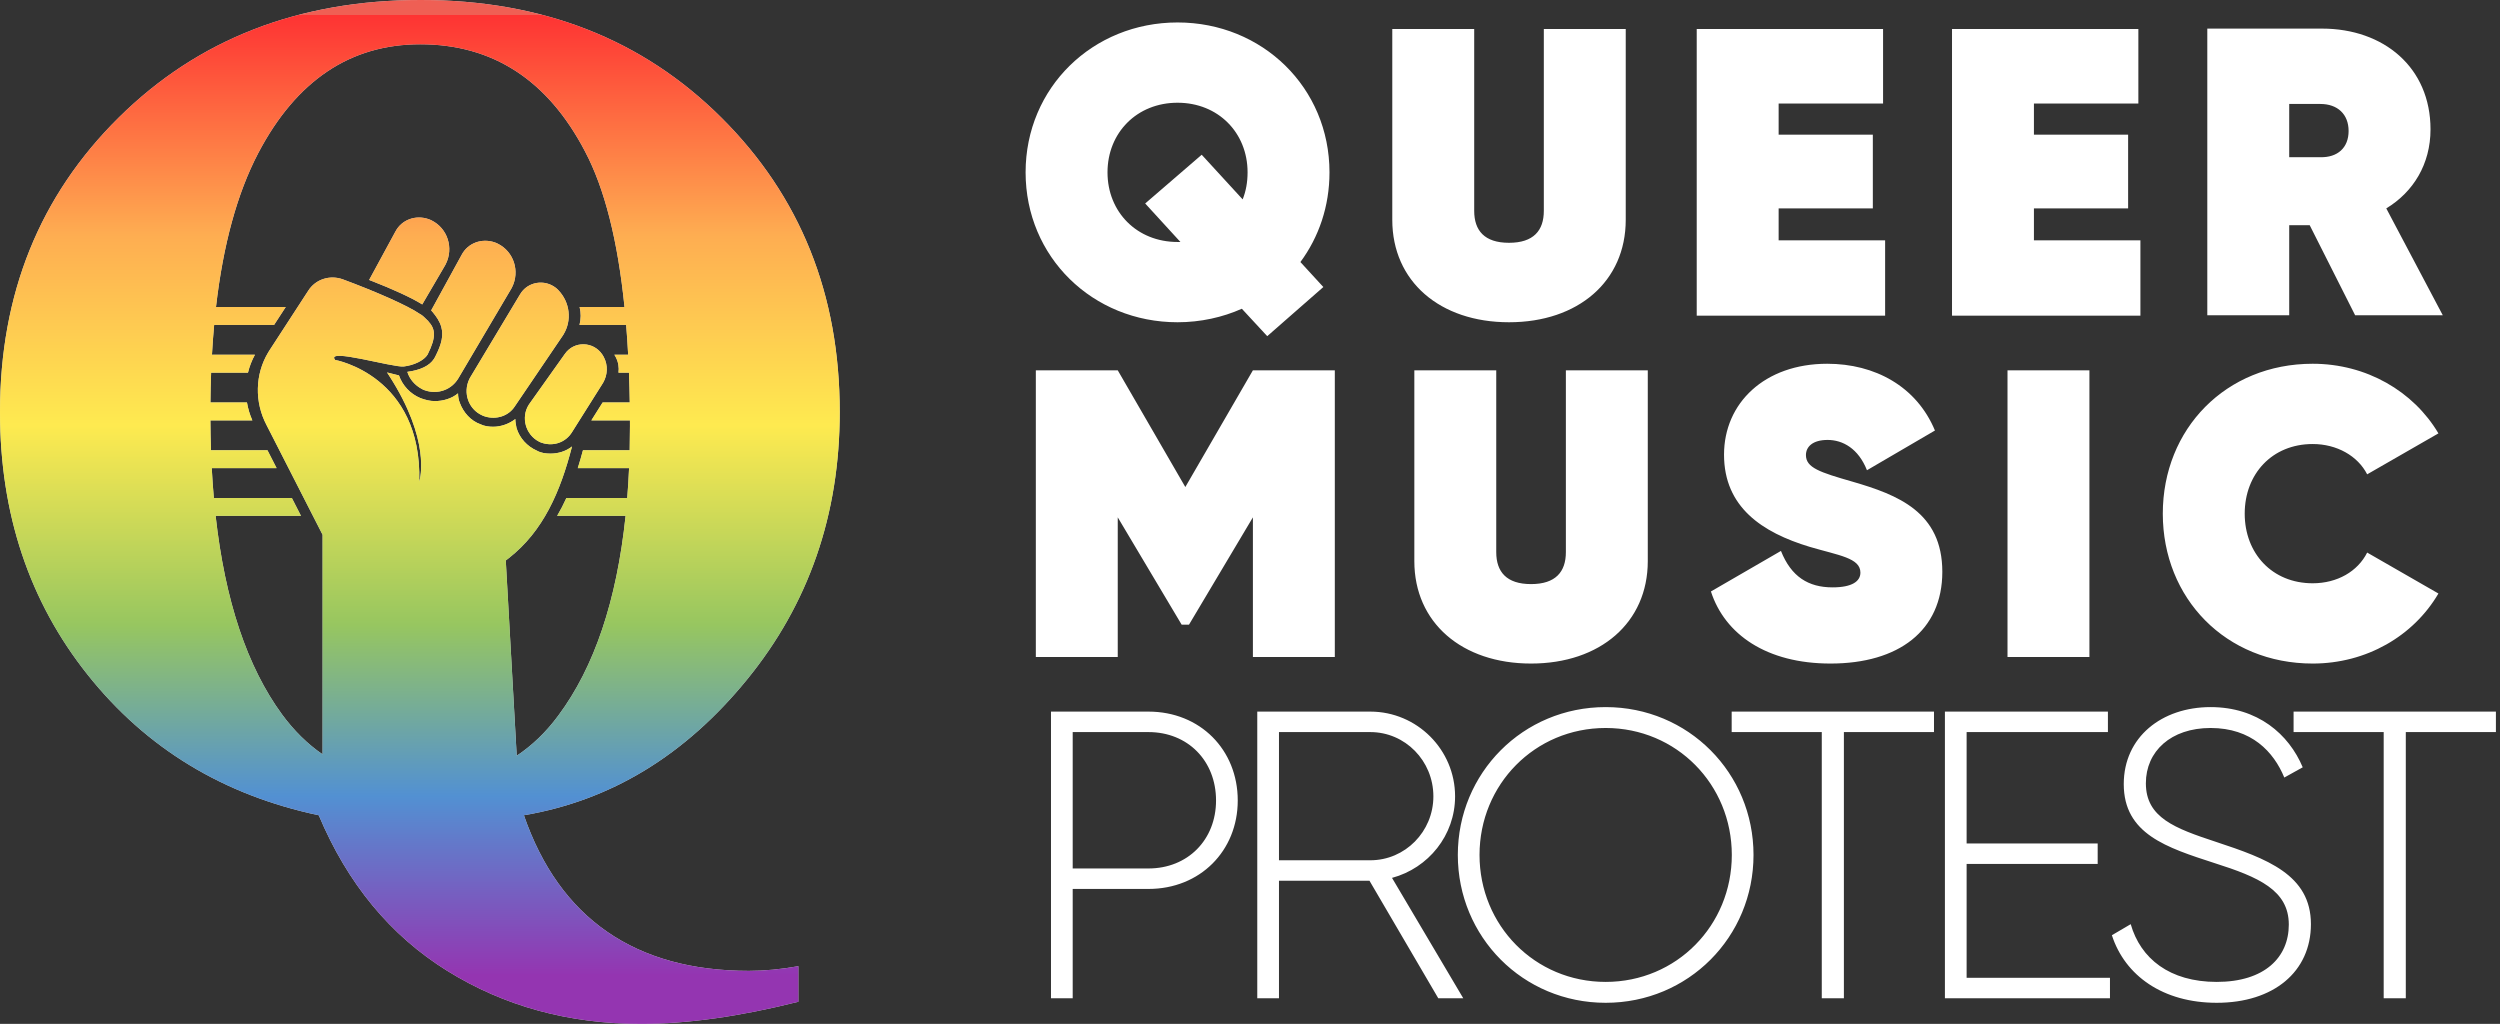 <?xml version="1.0" encoding="UTF-8"?>
<svg width="293px" height="120px" viewBox="0 0 293 120" version="1.1" xmlns="http://www.w3.org/2000/svg" xmlns:xlink="http://www.w3.org/1999/xlink">
    <rect x="0" y="0" width="293" height="120" fill="#333333" stroke="none"/>
    <!-- Generator: Sketch 63.1 (92452) - https://sketch.com -->
    <title>Group 6 Copy</title>
    <desc>Created with Sketch.</desc>
    <defs>
        <linearGradient x1="50%" y1="1.473%" x2="50%" y2="95.186%" id="linearGradient-1">
            <stop stop-color="#EB3729" offset="0%"></stop>
            <stop stop-color="#FE5601" offset="0%"></stop>
            <stop stop-color="#FE0000" offset="0.003%"></stop>
            <stop stop-color="#FE9926" offset="23.007%"></stop>
            <stop stop-color="#FEE524" offset="42.739%"></stop>
            <stop stop-color="#7DB838" offset="63.521%"></stop>
            <stop stop-color="#2775C7" offset="81.395%"></stop>
            <stop stop-color="#79039E" offset="100%"></stop>
        </linearGradient>
    </defs>
    <g id="Page-1" stroke="none" stroke-width="1" fill="none" fill-rule="evenodd">
        <g id="1A-Home-LG" transform="translate(-80, -285)">
            <g id="Group-6-Copy" transform="translate(80, 285)">
                <path d="M49.311,0 C63.563,0 75.31,4.599 84.553,13.796 C93.796,22.994 98.418,34.491 98.418,48.287 C98.418,60.307 94.798,70.757 87.558,79.636 C80.319,88.515 71.599,93.819 61.4,95.549 C63.495,101.605 66.75,106.158 71.167,109.209 C75.583,112.26 81.116,113.785 87.763,113.785 C89.585,113.785 91.52,113.603 93.569,113.238 L93.569,113.238 L93.569,117.405 C86.693,119.135 80.546,120 75.128,120 C66.659,120 59.089,117.928 52.419,113.785 C45.748,109.641 40.729,103.563 37.359,95.549 C26.158,93.182 17.131,87.695 10.279,79.089 C3.426,70.484 -1.56319402e-13,60.216 -1.56319402e-13,48.287 C-1.56319402e-13,34.445 4.644,22.937 13.933,13.762 C23.221,4.587 35.014,0 49.311,0 Z M49.243,5.191 C41.047,5.191 34.718,9.448 30.256,17.962 C27.802,22.661 26.155,28.667 25.314,35.982 L33.486,35.983 L32.122,38.081 L25.098,38.08 C24.994,39.216 24.909,40.381 24.842,41.577 L29.876,41.578 C29.51,42.242 29.239,42.948 29.063,43.675 L24.743,43.675 C24.701,44.815 24.673,45.981 24.662,47.172 L28.945,47.173 C29.066,47.888 29.276,48.593 29.576,49.272 L24.658,49.271 C24.665,50.46 24.688,51.626 24.727,52.768 L31.346,52.768 L32.418,54.866 L24.818,54.866 C24.881,56.059 24.963,57.225 25.063,58.364 L34.204,58.363 L35.276,60.461 L25.272,60.461 C26.377,70.398 28.972,78.155 33.056,83.734 C34.452,85.632 36.035,87.192 37.806,88.414 L37.807,62.674 L31.233,49.806 C29.813,47.102 29.896,43.875 31.42,41.325 L31.582,41.064 L36.128,34.07 C36.968,32.741 38.646,32.182 40.185,32.741 C43.961,34.14 47.808,35.818 49.207,36.798 C49.43,36.909 49.61,37.066 49.78,37.232 L49.906,37.357 L50.116,37.567 C50.186,37.567 50.186,37.637 50.186,37.637 C51.025,38.546 51.165,39.455 50.116,41.553 C49.696,42.253 48.507,42.812 47.318,42.952 C46.059,43.092 38.087,40.714 39.276,42.183 C39.276,42.183 49.486,44.001 49.137,56.45 L49.145,56.423 C49.263,56.036 50.47,51.548 45.593,44.007 L45.36,43.651 L46.759,44.001 C47.178,45.19 48.088,46.169 49.277,46.659 C49.836,46.869 50.396,47.008 50.955,47.008 C51.934,47.008 52.913,46.729 53.683,46.099 C53.683,46.519 53.753,46.869 53.892,47.218 C54.312,48.337 55.151,49.316 56.34,49.736 C56.76,49.946 57.319,50.016 57.809,50.016 C58.718,50.016 59.697,49.666 60.397,49.107 C60.397,49.456 60.467,49.806 60.537,50.156 C60.886,51.345 61.795,52.324 62.914,52.813 C63.404,53.093 63.963,53.163 64.523,53.163 C65.432,53.163 66.341,52.883 67.041,52.324 C65.682,57.623 63.663,62.262 59.638,65.408 L59.278,65.682 L60.56,88.572 C62.388,87.357 64.011,85.789 65.43,83.87 C69.648,78.211 72.278,70.408 73.319,60.461 L65.298,60.461 C65.693,59.788 66.053,59.088 66.383,58.363 L73.512,58.363 C73.604,57.224 73.675,56.058 73.727,54.866 L67.714,54.867 C67.932,54.181 68.134,53.481 68.323,52.769 L73.798,52.768 C73.82,51.858 73.83,50.934 73.83,49.994 C73.83,49.752 73.83,49.51 73.829,49.27 L69.305,49.271 L70.626,47.173 L73.808,47.172 C73.79,45.978 73.759,44.812 73.715,43.674 L72.488,43.676 C72.568,43.075 72.472,42.452 72.18,41.881 L72.076,41.693 L72.004,41.578 L73.62,41.576 C73.556,40.377 73.478,39.212 73.385,38.08 L67.917,38.081 C68.1,37.39 68.102,36.669 67.931,35.982 L73.193,35.982 C72.397,28.166 70.857,22.091 68.571,17.758 C64.2,9.38 57.758,5.191 49.243,5.191 Z M70.578,41.536 L70.677,41.693 L70.781,41.88 C71.265,42.826 71.21,43.913 70.713,44.805 L70.608,44.98 L67.041,50.645 C66.303,51.852 64.86,52.351 63.51,51.899 L63.334,51.834 L63.168,51.755 C61.601,50.949 61.03,48.919 61.972,47.439 L62.075,47.288 L66.201,41.483 C67.284,39.927 69.546,40.007 70.578,41.536 Z M65.152,33.742 L65.292,33.86 L65.452,34.021 C66.797,35.438 67.05,37.537 66.043,39.196 L65.922,39.385 L60.327,47.638 C59.592,48.773 58.157,49.207 56.872,48.818 L56.69,48.757 L56.512,48.682 C54.885,47.944 54.247,46.041 54.996,44.45 L55.081,44.281 L60.956,34.49 C61.834,33.004 63.82,32.692 65.152,33.742 Z M57.98,28.408 L58.159,28.475 L58.346,28.562 C60.241,29.506 60.948,31.811 60.004,33.681 L59.907,33.86 L53.753,44.281 C52.946,45.693 51.298,46.265 49.805,45.747 L49.626,45.68 L49.435,45.584 C48.619,45.149 47.998,44.426 47.738,43.581 C49.252,43.384 50.332,42.877 50.862,42.06 L50.955,41.903 L51.094,41.632 C51.757,40.303 51.987,39.32 51.724,38.336 C51.538,37.652 51.13,37.079 50.698,36.567 L50.535,36.378 L54.102,29.874 C54.842,28.462 56.487,27.89 57.98,28.408 Z M50.217,25.68 L50.396,25.747 L50.583,25.834 C52.478,26.778 53.185,29.084 52.241,30.953 L52.144,31.133 L49.486,35.679 C48.231,34.886 45.916,33.844 43.659,32.965 L43.262,32.811 L46.339,27.146 C47.079,25.734 48.724,25.162 50.217,25.68 Z" id="Logo-Gradient" fill="#FFFFFF"></path>
                <path d="M49.311,0 C63.563,0 75.31,4.599 84.553,13.796 C93.796,22.994 98.418,34.491 98.418,48.287 C98.418,60.307 94.798,70.757 87.558,79.636 C80.319,88.515 71.599,93.819 61.4,95.549 C63.495,101.605 66.75,106.158 71.167,109.209 C75.583,112.26 81.116,113.785 87.763,113.785 C89.585,113.785 91.52,113.603 93.569,113.238 L93.569,113.238 L93.569,117.405 C86.693,119.135 80.546,120 75.128,120 C66.659,120 59.089,117.928 52.419,113.785 C45.748,109.641 40.729,103.563 37.359,95.549 C26.158,93.182 17.131,87.695 10.279,79.089 C3.426,70.484 -1.56319402e-13,60.216 -1.56319402e-13,48.287 C-1.56319402e-13,34.445 4.644,22.937 13.933,13.762 C23.221,4.587 35.014,0 49.311,0 Z M49.243,5.191 C41.047,5.191 34.718,9.448 30.256,17.962 C27.802,22.661 26.155,28.667 25.314,35.982 L33.486,35.983 L32.122,38.081 L25.098,38.08 C24.994,39.216 24.909,40.381 24.842,41.577 L29.876,41.578 C29.51,42.242 29.239,42.948 29.063,43.675 L24.743,43.675 C24.701,44.815 24.673,45.981 24.662,47.172 L28.945,47.173 C29.066,47.888 29.276,48.593 29.576,49.272 L24.658,49.271 C24.665,50.46 24.688,51.626 24.727,52.768 L31.346,52.768 L32.418,54.866 L24.818,54.866 C24.881,56.059 24.963,57.225 25.063,58.364 L34.204,58.363 L35.276,60.461 L25.272,60.461 C26.377,70.398 28.972,78.155 33.056,83.734 C34.452,85.632 36.035,87.192 37.806,88.414 L37.807,62.674 L31.233,49.806 C29.813,47.102 29.896,43.875 31.42,41.325 L31.582,41.064 L36.128,34.07 C36.968,32.741 38.646,32.182 40.185,32.741 C43.961,34.14 47.808,35.818 49.207,36.798 C49.43,36.909 49.61,37.066 49.78,37.232 L49.906,37.357 L50.116,37.567 C50.186,37.567 50.186,37.637 50.186,37.637 C51.025,38.546 51.165,39.455 50.116,41.553 C49.696,42.253 48.507,42.812 47.318,42.952 C46.059,43.092 38.087,40.714 39.276,42.183 C39.276,42.183 49.486,44.001 49.137,56.45 L49.145,56.423 C49.263,56.036 50.47,51.548 45.593,44.007 L45.36,43.651 L46.759,44.001 C47.178,45.19 48.088,46.169 49.277,46.659 C49.836,46.869 50.396,47.008 50.955,47.008 C51.934,47.008 52.913,46.729 53.683,46.099 C53.683,46.519 53.753,46.869 53.892,47.218 C54.312,48.337 55.151,49.316 56.34,49.736 C56.76,49.946 57.319,50.016 57.809,50.016 C58.718,50.016 59.697,49.666 60.397,49.107 C60.397,49.456 60.467,49.806 60.537,50.156 C60.886,51.345 61.795,52.324 62.914,52.813 C63.404,53.093 63.963,53.163 64.523,53.163 C65.432,53.163 66.341,52.883 67.041,52.324 C65.682,57.623 63.663,62.262 59.638,65.408 L59.278,65.682 L60.56,88.572 C62.388,87.357 64.011,85.789 65.43,83.87 C69.648,78.211 72.278,70.408 73.319,60.461 L65.298,60.461 C65.693,59.788 66.053,59.088 66.383,58.363 L73.512,58.363 C73.604,57.224 73.675,56.058 73.727,54.866 L67.714,54.867 C67.932,54.181 68.134,53.481 68.323,52.769 L73.798,52.768 C73.82,51.858 73.83,50.934 73.83,49.994 C73.83,49.752 73.83,49.51 73.829,49.27 L69.305,49.271 L70.626,47.173 L73.808,47.172 C73.79,45.978 73.759,44.812 73.715,43.674 L72.488,43.676 C72.568,43.075 72.472,42.452 72.18,41.881 L72.076,41.693 L72.004,41.578 L73.62,41.576 C73.556,40.377 73.478,39.212 73.385,38.08 L67.917,38.081 C68.1,37.39 68.102,36.669 67.931,35.982 L73.193,35.982 C72.397,28.166 70.857,22.091 68.571,17.758 C64.2,9.38 57.758,5.191 49.243,5.191 Z M70.578,41.536 L70.677,41.693 L70.781,41.88 C71.265,42.826 71.21,43.913 70.713,44.805 L70.608,44.98 L67.041,50.645 C66.303,51.852 64.86,52.351 63.51,51.899 L63.334,51.834 L63.168,51.755 C61.601,50.949 61.03,48.919 61.972,47.439 L62.075,47.288 L66.201,41.483 C67.284,39.927 69.546,40.007 70.578,41.536 Z M65.152,33.742 L65.292,33.86 L65.452,34.021 C66.797,35.438 67.05,37.537 66.043,39.196 L65.922,39.385 L60.327,47.638 C59.592,48.773 58.157,49.207 56.872,48.818 L56.69,48.757 L56.512,48.682 C54.885,47.944 54.247,46.041 54.996,44.45 L55.081,44.281 L60.956,34.49 C61.834,33.004 63.82,32.692 65.152,33.742 Z M57.98,28.408 L58.159,28.475 L58.346,28.562 C60.241,29.506 60.948,31.811 60.004,33.681 L59.907,33.86 L53.753,44.281 C52.946,45.693 51.298,46.265 49.805,45.747 L49.626,45.68 L49.435,45.584 C48.619,45.149 47.998,44.426 47.738,43.581 C49.252,43.384 50.332,42.877 50.862,42.06 L50.955,41.903 L51.094,41.632 C51.757,40.303 51.987,39.32 51.724,38.336 C51.538,37.652 51.13,37.079 50.698,36.567 L50.535,36.378 L54.102,29.874 C54.842,28.462 56.487,27.89 57.98,28.408 Z M50.217,25.68 L50.396,25.747 L50.583,25.834 C52.478,26.778 53.185,29.084 52.241,30.953 L52.144,31.133 L49.486,35.679 C48.231,34.886 45.916,33.844 43.659,32.965 L43.262,32.811 L46.339,27.146 C47.079,25.734 48.724,25.162 50.217,25.68 Z" id="Logo-Gradient" fill="url(#linearGradient-1)" opacity="0.8"></path>
                <path d="M148.52,39.4 L155.096,33.64 L152.408,30.712 C154.568,27.784 155.816,24.184 155.816,20.2 C155.816,10.264 147.944,2.632 138.008,2.632 C128.072,2.632 120.2,10.264 120.2,20.2 C120.2,30.136 128.072,37.768 138.008,37.768 C140.696,37.768 143.288,37.192 145.544,36.184 L148.52,39.4 Z M138.344,28.36 L138.008,28.36 C133.256,28.36 129.8,24.856 129.8,20.2 C129.8,15.544 133.256,12.04 138.008,12.04 C142.76,12.04 146.216,15.544 146.216,20.2 C146.216,21.352 146.024,22.408 145.64,23.368 L140.84,18.136 L134.216,23.848 L138.344,28.36 Z M176.856,37.768 C184.968,37.768 190.536,32.968 190.536,25.768 L190.536,3.4 L180.936,3.4 L180.936,24.712 C180.936,27.016 179.736,28.456 176.856,28.456 C173.976,28.456 172.776,27.016 172.776,24.712 L172.776,3.4 L163.176,3.4 L163.176,25.768 C163.176,32.968 168.744,37.768 176.856,37.768 Z M220.936,37 L220.936,28.168 L208.456,28.168 L208.456,24.424 L219.496,24.424 L219.496,15.784 L208.456,15.784 L208.456,12.136 L220.696,12.136 L220.696,3.4 L198.856,3.4 L198.856,37 L220.936,37 Z M250.856,37 L250.856,28.168 L238.376,28.168 L238.376,24.424 L249.416,24.424 L249.416,15.784 L238.376,15.784 L238.376,12.136 L250.616,12.136 L250.616,3.4 L228.776,3.4 L228.776,37 L250.856,37 Z M268.296,36.952 L268.296,26.392 L270.696,26.392 L276.024,36.952 L286.296,36.952 L279.672,24.424 C282.84,22.504 284.856,19.24 284.856,15.16 C284.856,7.912 279.384,3.352 272.136,3.352 L258.696,3.352 L258.696,36.952 L268.296,36.952 Z M271.944,18.424 L268.296,18.424 L268.296,12.184 L271.944,12.184 C273.96,12.184 275.256,13.384 275.256,15.352 C275.256,17.32 273.96,18.472 271.944,18.424 Z M131,77 L131,60.632 L138.488,73.208 L139.352,73.208 L146.84,60.632 L146.84,77 L156.44,77 L156.44,43.4 L146.84,43.4 L138.92,57.08 L131,43.4 L121.4,43.4 L121.4,77 L131,77 Z M179.44,77.768 C187.552,77.768 193.12,72.968 193.12,65.768 L193.12,43.4 L183.52,43.4 L183.52,64.712 C183.52,67.016 182.32,68.456 179.44,68.456 C176.56,68.456 175.36,67.016 175.36,64.712 L175.36,43.4 L165.76,43.4 L165.76,65.768 C165.76,72.968 171.328,77.768 179.44,77.768 Z M214.536,77.768 C222.504,77.768 227.64,73.928 227.64,67.016 C227.64,60.008 222.408,57.992 217.128,56.456 C213.288,55.352 211.656,54.824 211.656,53.336 C211.656,52.376 212.424,51.56 214.2,51.56 C215.976,51.56 217.8,52.568 218.808,55.112 L226.776,50.456 C224.616,45.272 219.72,42.632 214.152,42.632 C206.808,42.632 202.056,47.24 202.056,53.288 C202.056,59.432 206.52,62.408 212.088,64.088 C215.496,65.096 218.04,65.384 218.04,67.112 C218.04,68.12 217.08,68.84 214.776,68.84 C211.944,68.84 209.928,67.592 208.728,64.568 L200.52,69.32 C202.152,74.36 207.048,77.768 214.536,77.768 Z M244.88,77 L244.88,43.4 L235.28,43.4 L235.28,77 L244.88,77 Z M271.048,77.768 C277.336,77.768 282.856,74.552 285.784,69.56 L277.432,64.76 C276.328,66.968 273.928,68.36 271.048,68.36 C266.296,68.36 263.08,64.856 263.08,60.2 C263.08,55.544 266.296,52.04 271.048,52.04 C273.88,52.04 276.328,53.432 277.432,55.592 L285.784,50.792 C282.856,45.848 277.336,42.632 271.048,42.632 C260.872,42.632 253.48,50.264 253.48,60.2 C253.48,70.136 260.872,77.768 271.048,77.768 Z M125.72,117 L125.72,104.184 L134.6,104.184 C140.648,104.184 145.064,99.72 145.064,93.816 C145.064,87.864 140.648,83.4 134.6,83.4 L123.176,83.4 L123.176,117 L125.72,117 Z M134.6,101.784 L125.72,101.784 L125.72,85.8 L134.6,85.8 C139.208,85.8 142.52,89.16 142.52,93.816 C142.52,98.424 139.208,101.784 134.6,101.784 Z M149.896,117 L149.896,103.224 L160.504,103.224 L168.568,117 L171.496,117 L163.144,102.888 C167.416,101.736 170.536,97.896 170.536,93.336 C170.536,87.864 166.072,83.4 160.6,83.4 L147.352,83.4 L147.352,117 L149.896,117 Z M160.6,100.824 L149.896,100.824 L149.896,85.8 L160.6,85.8 C164.68,85.8 167.992,89.16 167.992,93.336 C167.992,97.464 164.68,100.824 160.6,100.824 Z M188.184,117.528 C197.88,117.528 205.512,109.8 205.512,100.2 C205.512,90.6 197.88,82.872 188.184,82.872 C178.488,82.872 170.856,90.6 170.856,100.2 C170.856,109.8 178.488,117.528 188.184,117.528 Z M188.184,115.08 C179.88,115.08 173.4,108.456 173.4,100.2 C173.4,91.944 179.88,85.32 188.184,85.32 C196.488,85.32 202.968,91.944 202.968,100.2 C202.968,108.456 196.488,115.08 188.184,115.08 Z M216.104,117 L216.104,85.8 L226.664,85.8 L226.664,83.4 L202.952,83.4 L202.952,85.8 L213.512,85.8 L213.512,117 L216.104,117 Z M247.288,117 L247.288,114.6 L230.488,114.6 L230.488,101.256 L245.848,101.256 L245.848,98.856 L230.488,98.856 L230.488,85.8 L247.048,85.8 L247.048,83.4 L227.944,83.4 L227.944,117 L247.288,117 Z M259.8,117.528 C266.472,117.528 270.84,113.88 270.84,108.312 C270.84,102.504 265.656,100.632 259.704,98.664 C254.904,97.08 251.496,95.832 251.496,91.8 C251.496,88.056 254.424,85.32 259.08,85.32 C263.88,85.32 266.472,88.104 267.72,91.128 L269.88,89.928 C268.248,86.04 264.6,82.872 259.08,82.872 C253.368,82.872 248.904,86.376 248.904,91.896 C248.904,97.752 253.944,99.336 259.56,101.16 C264.696,102.792 268.248,104.328 268.248,108.36 C268.248,112.2 265.416,115.08 259.8,115.08 C254.28,115.08 250.872,112.344 249.72,108.312 L247.512,109.608 C249.048,114.36 253.512,117.528 259.8,117.528 Z M281.96,117 L281.96,85.8 L292.52,85.8 L292.52,83.4 L268.808,83.4 L268.808,85.8 L279.368,85.8 L279.368,117 L281.96,117 Z" id="QUEERMUSICPROTEST" fill="#FFFFFF" fill-rule="nonzero"></path>
            </g>
        </g>
    </g>
</svg>
